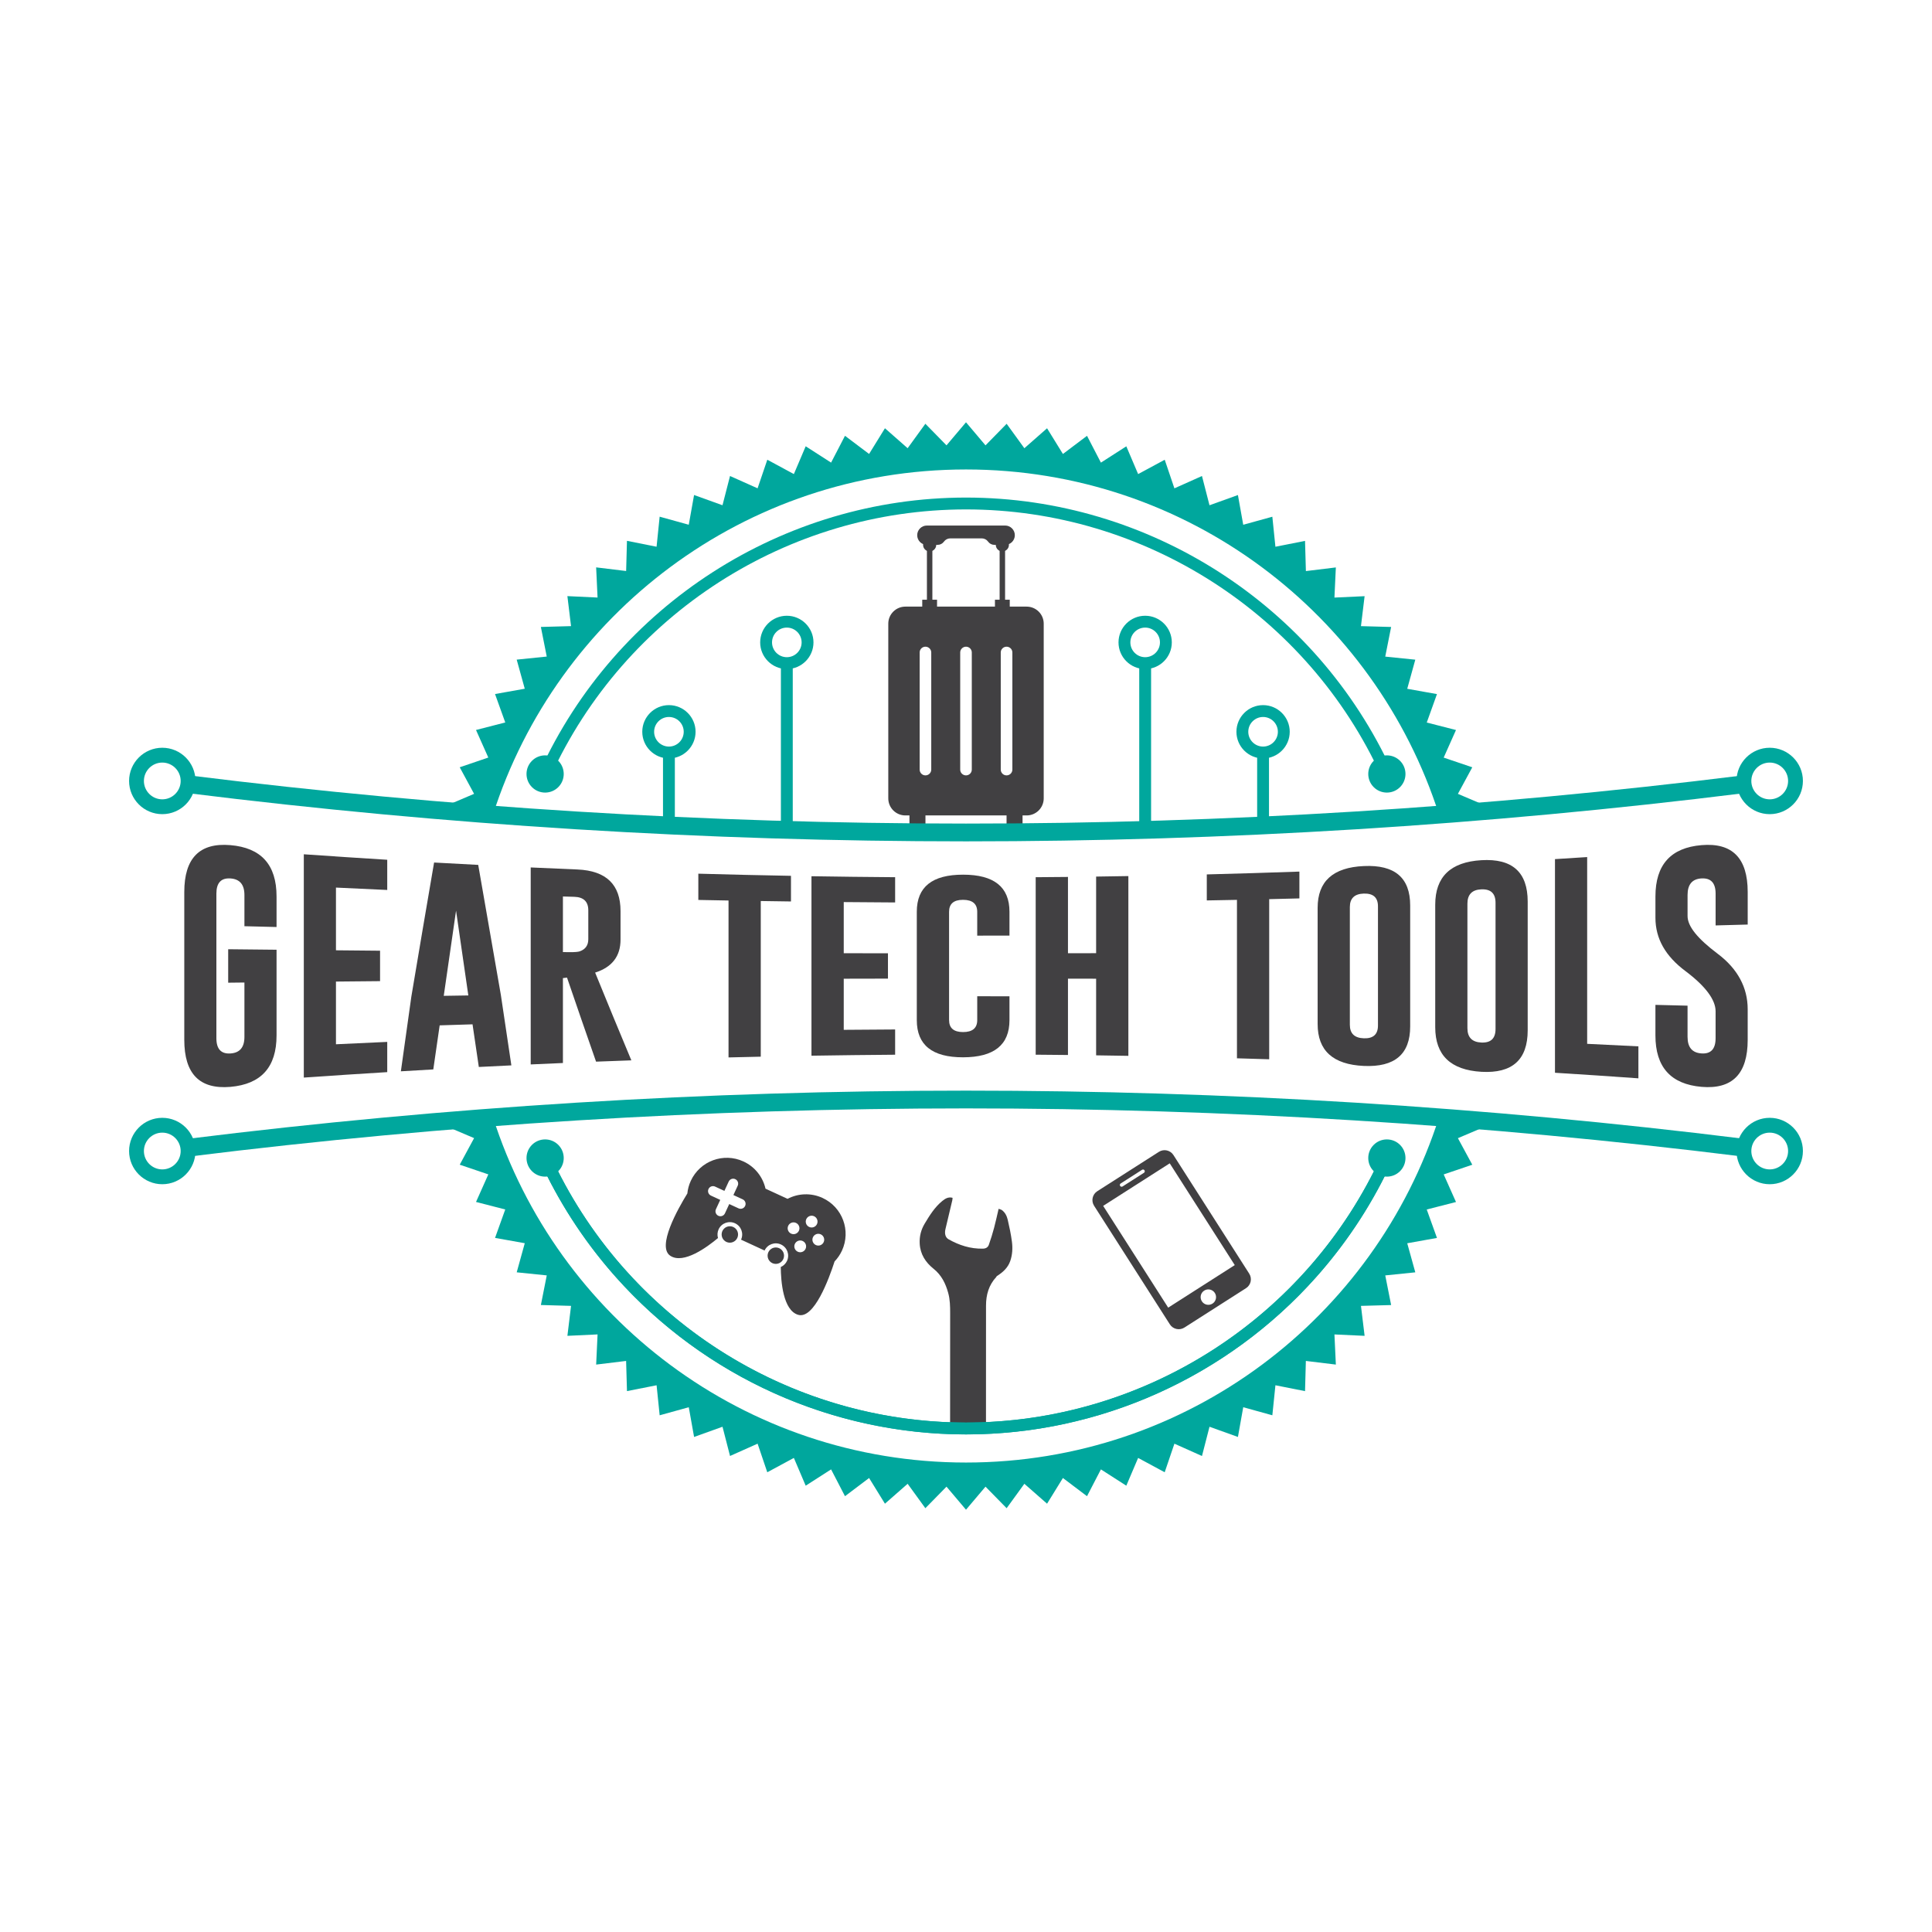 <svg xmlns="http://www.w3.org/2000/svg" xmlns:xlink="http://www.w3.org/1999/xlink" id="Layer_1" x="0px" y="0px" viewBox="0 0 1500 1500" style="enable-background:new 0 0 1500 1500;" xml:space="preserve"><style type="text/css">	.st0{fill:#414042;}	.st1{fill:#00A79D;}</style><g>	<g>		<path class="st0" d="M724.84,985.09c6.15,4.91,9.35,11.45,11.36,18.8c1.41,5.15,1.5,10.41,1.5,15.68   c-0.01,15.07-0.03,59.92-0.05,88.64h27.86c0-30.29,0.01-77.82,0.03-94.6c0.01-8.31,2.15-15.91,7.97-22.17   c0.15-0.16,0.22-0.39,0.32-0.6c4.64-2.93,8.67-6.41,10.53-11.83c1.69-4.92,1.95-10.02,1.28-15.06   c-0.75-5.69-1.94-11.34-3.25-16.94c-0.68-2.89-2-5.68-4.57-7.52c-0.65-0.46-1.53-0.6-2.5-0.96c-1.21,5.13-2.22,9.95-3.5,14.71   c-1.19,4.44-2.54,8.86-4.08,13.19c-0.69,1.95-2.24,2.97-4.64,3.03c-9.62,0.2-18.37-2.61-26.62-7.27c-2.4-1.35-3.28-4.24-2.45-7.84   c1.74-7.49,3.56-14.97,5.33-22.45c0.14-0.6,0.14-1.23,0.21-1.93c-3.33-0.91-5.79,0.67-8.07,2.54   c-5.83,4.79-9.72,11.09-13.55,17.46c-2.89,4.82-4.19,10-3.9,15.57C714.48,973.79,718.6,980.11,724.84,985.09z"></path>	</g>	<g>		<path class="st1" d="M349.32,629.9c11.14,0.92,22.27,1.79,33.41,2.65C432.4,477.08,578.05,364.49,750,364.49   s317.6,112.58,367.27,268.06c11.14-0.85,22.27-1.73,33.41-2.65l2.81-4.37l-21.58-9.18l11.16-20.62l-22.2-7.52l9.55-21.42   l-22.69-5.82l7.92-22.07l-23.08-4.12l6.26-22.6l-23.33-2.39l4.56-23.01l-23.42-0.64l2.83-23.26l-23.42,1.08l1.1-23.4l-23.26,2.83   l-0.67-23.45l-22.99,4.56l-2.39-23.31l-22.6,6.24l-4.12-23.08l-22.07,7.94l-5.84-22.71l-21.4,9.57l-7.52-22.2l-20.64,11.14   l-9.18-21.56l-19.72,12.66l-10.79-20.82l-18.71,14.1l-12.31-19.95l-17.62,15.49l-13.76-18.98l-16.41,16.75L750,327.86l-15.14,17.9   l-16.41-16.75l-13.76,18.98l-17.62-15.49l-12.31,19.95l-18.71-14.1l-10.79,20.82l-19.72-12.68l-9.18,21.58l-20.62-11.14   l-7.55,22.2l-21.4-9.57l-5.84,22.71l-22.07-7.94l-4.12,23.08l-22.6-6.26l-2.39,23.33l-22.99-4.56l-0.64,23.42l-23.29-2.83   l1.1,23.42l-23.42-1.1l2.83,23.29l-23.42,0.64l4.56,22.99l-23.33,2.39l6.26,22.59l-23.08,4.12l7.94,22.07l-22.71,5.84l9.55,21.4   l-22.2,7.55l11.16,20.62l-21.58,9.18L349.32,629.9z M1150.68,870.1c-11.14-0.92-22.3-1.79-33.43-2.62   c-49.65,155.47-195.3,268.03-367.25,268.03s-317.6-112.56-367.25-268.03c-11.16,0.83-22.3,1.7-33.46,2.62l-2.78,4.35l21.58,9.18   l-11.16,20.64l22.2,7.52l-9.55,21.4l22.69,5.84l-7.92,22.07l23.08,4.12l-6.26,22.6l23.33,2.39l-4.56,22.99l23.42,0.67l-2.83,23.26   l23.42-1.1l-1.1,23.42l23.26-2.83l0.67,23.42l22.99-4.53l2.39,23.31l22.6-6.26l4.12,23.08l22.07-7.92l5.84,22.69l21.4-9.55   l7.52,22.2l20.64-11.14l9.18,21.56l19.72-12.66l10.79,20.82l18.71-14.13l12.31,19.95l17.62-15.46l13.76,18.96l16.41-16.73   l15.14,17.9l15.14-17.9l16.41,16.73l13.76-18.96l17.62,15.46l12.31-19.95l18.71,14.13l10.79-20.82l19.72,12.66l9.18-21.56   l20.62,11.14l7.55-22.2l21.4,9.57l5.84-22.71l22.07,7.92l4.12-23.08l22.6,6.26l2.39-23.31l22.99,4.56l0.64-23.45l23.29,2.83   l-1.1-23.4l23.42,1.08l-2.83-23.26l23.42-0.64l-4.56-23.01l23.33-2.39l-6.26-22.57l23.08-4.14l-7.94-22.07l22.71-5.82l-9.55-21.42   l22.2-7.52l-11.16-20.62l21.58-9.18L1150.68,870.1z"></path>	</g>	<g>		<g>			<path class="st1" d="M750.01,1113.67c-142,0-271.91-83.48-330.96-212.67l8.37-3.82c57.56,125.92,184.18,207.29,322.59,207.29    c138.42,0,265.03-81.37,322.57-207.29l8.37,3.82C1021.92,1030.19,892.02,1113.67,750.01,1113.67z"></path>		</g>		<g>			<path class="st1" d="M427.42,602.82l-8.37-3.82c59.03-129.21,188.94-212.69,330.96-212.69c142.01,0,271.92,83.49,330.94,212.69    l-8.37,3.82c-57.53-125.94-184.15-207.31-322.57-207.31C611.58,395.51,484.95,476.88,427.42,602.82z"></path>		</g>	</g>	<g>		<g>			<g>				<circle class="st1" cx="1076.76" cy="600.91" r="14.45"></circle>			</g>			<g>				<circle class="st1" cx="423.23" cy="600.91" r="14.45"></circle>			</g>		</g>		<g>			<g>				<circle class="st1" cx="1076.76" cy="899.09" r="14.45"></circle>			</g>			<g>				<circle class="st1" cx="423.23" cy="899.09" r="14.45"></circle>			</g>		</g>	</g>	<g>		<g>			<g>				<path class="st0" d="M797.09,470.98h-94.18c-7.32,0-13.25,5.94-13.25,13.23v135.64c0,7.32,5.94,13.25,13.25,13.25h94.18     c7.32,0,13.25-5.94,13.25-13.25V484.21C810.34,476.92,804.4,470.98,797.09,470.98z M723.02,597.51c0,2.49-2.02,4.49-4.51,4.49     c-2.49,0-4.49-2-4.49-4.49v-90.93c0-2.49,2-4.49,4.49-4.49c2.48,0,4.51,2,4.51,4.49V597.51z M754.5,597.51     c0,2.49-2,4.49-4.49,4.49c-2.49,0-4.51-2-4.51-4.49v-90.93c0-2.49,2.02-4.49,4.51-4.49c2.48,0,4.49,2,4.49,4.49V597.51z      M786,597.51c0,2.49-2.02,4.49-4.51,4.49s-4.51-2-4.51-4.49v-90.93c0-2.49,2.02-4.49,4.51-4.49s4.51,2,4.51,4.49V597.51z"></path>			</g>		</g>		<g>			<g>				<g>					<path class="st0" d="M715.68,643.22h-6.74c-1.57,0-2.84-1.27-2.84-2.84v-10.66h12.42v10.66      C718.52,641.94,717.25,643.22,715.68,643.22z"></path>				</g>			</g>			<g>				<g>					<path class="st0" d="M791.07,643.22h-6.74c-1.57,0-2.84-1.27-2.84-2.84v-10.66h12.42v10.66      C793.91,641.94,792.64,643.22,791.07,643.22z"></path>				</g>			</g>		</g>		<g>			<g>				<g>					<rect x="719.66" y="413.25" class="st0" width="4.23" height="63.86"></rect>				</g>			</g>			<g>				<g>					<rect x="776.11" y="413.25" class="st0" width="4.23" height="63.86"></rect>				</g>			</g>		</g>		<g>			<g>				<rect x="716.03" y="465.62" class="st0" width="11.49" height="11.49"></rect>			</g>		</g>		<g>			<g>				<rect x="772.48" y="465.62" class="st0" width="11.49" height="11.49"></rect>			</g>		</g>		<g>			<g>				<path class="st0" d="M787.91,415.53L787.91,415.53c0,4.14-3.36,7.5-7.5,7.5h-8.38c-1.94,0-3.76-0.94-4.89-2.52l0,0     c-1.13-1.58-2.95-2.52-4.89-2.52h-24.48c-1.94,0-3.76,0.94-4.89,2.52l0,0c-1.13,1.58-2.95,2.52-4.89,2.52h-8.38     c-4.14,0-7.5-3.36-7.5-7.5l0,0c0-4.14,3.36-7.5,7.5-7.5h60.81C784.55,408.03,787.91,411.39,787.91,415.53z"></path>			</g>		</g>		<g>			<g>				<circle class="st0" cx="721.78" cy="423.03" r="5.1"></circle>			</g>		</g>		<g>			<g>				<circle class="st0" cx="778.23" cy="423.03" r="5.1"></circle>			</g>		</g>	</g>	<g>		<g>			<g>				<path class="st0" d="M214.71,719.73v-23.72c0.02-24.62-11.96-37.85-35.87-39.85c-23.84-2.02-35.76,10.06-35.76,36.42v114.75     c0,26.44,11.92,38.52,35.76,36.52c23.91-2.07,35.89-15.32,35.87-39.94v-66.54c-12.52-0.12-25.03-0.25-37.55-0.39v25.98     c4.21-0.05,8.42-0.09,12.61-0.14v42.25c0,8.12-3.64,12.4-10.93,12.84c-7.22,0.44-10.84-3.5-10.84-11.8V693.82     c0-8.31,3.59-12.24,10.75-11.8h0.18c7.22,0.48,10.84,4.76,10.84,12.84v24.25C198.1,719.32,206.41,719.52,214.71,719.73z"></path>			</g>			<g>				<path class="st0" d="M300.65,690.97v-23.45c-21.61-1.33-43.19-2.76-64.77-4.26v173.37c21.58-1.5,43.17-2.92,64.77-4.23v-23.47     c-13.28,0.6-26.53,1.2-39.81,1.84v-48.69c11.41-0.12,22.83-0.23,34.24-0.32v-23.63c-11.41-0.09-22.83-0.21-34.24-0.32v-48.69     C274.12,689.77,287.38,690.37,300.65,690.97z"></path>			</g>			<g>				<path class="st0" d="M388.87,772.49c-5.84-33.29-11.71-66.93-17.58-100.99c-11.41-0.6-22.85-1.2-34.26-1.84     c-5.89,34.28-11.78,69-17.67,104.16c-2.69,19.19-5.41,38.49-8.12,57.94c8.4-0.51,16.77-0.99,25.17-1.47     c1.66-11.43,3.29-22.85,4.95-34.21c8.51-0.28,17.03-0.55,25.52-0.8c1.63,11.07,3.24,22.11,4.88,33.11     c8.42-0.41,16.84-0.85,25.26-1.24C394.3,809.01,391.58,790.81,388.87,772.49z M344.53,773.16c3.18-22.2,6.37-44.25,9.55-66.15     c3.18,22.09,6.35,44.04,9.53,65.85C357.26,772.95,350.9,773.07,344.53,773.16z"></path>			</g>			<g>				<path class="st0" d="M462.06,755.12c13.14-4.19,19.72-12.7,19.72-25.63v-22.14c0-20.57-11.11-31.29-33.34-32.28     c-12.13-0.48-24.27-1.01-36.4-1.59v152.94c8.33-0.39,16.66-0.76,25.01-1.1V759.4c1.06-0.12,2.12-0.25,3.18-0.39     c7.52,22.02,15.03,43.76,22.55,65.25c9.13-0.35,18.27-0.69,27.4-1.01C480.81,800.84,471.43,778.15,462.06,755.12z      M456.75,729.21c0,4.76-2.25,7.92-6.79,9.46c-1.31,0.39-3.7,0.6-7.18,0.58c-1.91-0.02-3.82-0.02-5.73-0.05v-43.17     c2.95,0.09,5.89,0.18,8.84,0.25c7.25,0.23,10.86,3.73,10.86,10.51V729.21z"></path>			</g>			<g>				<path class="st0" d="M542.18,678.32v20.39c7.82,0.16,15.62,0.3,23.45,0.44v121.83c8.35-0.21,16.68-0.39,25.03-0.58V699.55     c7.82,0.14,15.62,0.25,23.45,0.34v-19.9C590.13,679.56,566.16,679,542.18,678.32z"></path>			</g>			<g>				<path class="st0" d="M694.98,700.66v-19.6c-21.65-0.16-43.3-0.41-64.96-0.76v139.34c21.65-0.34,43.3-0.6,64.96-0.76v-19.6     c-13.3,0.07-26.6,0.16-39.9,0.28v-39.69c11.44-0.02,22.89-0.05,34.33-0.07v-19.67c-11.44,0-22.89-0.02-34.33-0.05v-39.71     C668.39,700.47,681.69,700.59,694.98,700.66z"></path>			</g>			<g>				<path class="st0" d="M783.75,726.4v-18.5c0-19.28-11.99-28.81-36.01-28.81c-23.95-0.02-35.94,9.5-35.94,28.78v84.17     c0,19.33,11.99,28.88,35.94,28.85c24.02-0.05,36.01-9.6,36.01-28.88v-18.5c-8.33-0.02-16.68-0.02-25.03-0.02v18.48     c0,6.21-3.66,9.32-10.98,9.32c-7.27,0-10.88-3.11-10.88-9.32v-84.05c0-6.21,3.59-9.3,10.79-9.3h0.18     c7.25,0.05,10.88,3.15,10.88,9.32v18.48C767.07,726.43,775.42,726.43,783.75,726.4z"></path>			</g>			<g>				<path class="st0" d="M851.03,680.57v59.48c-7.29,0.02-14.59,0.05-21.86,0.05v-59.25c-8.35,0.07-16.7,0.16-25.06,0.21v137.8     c8.35,0.07,16.7,0.14,25.06,0.23v-59.25c7.27,0,14.56,0.02,21.86,0.02v59.5c8.33,0.12,16.68,0.23,25.03,0.39V680.18     C867.71,680.32,859.36,680.45,851.03,680.57z"></path>			</g>			<g>				<path class="st0" d="M936.95,678.89v20.2c7.8-0.14,15.62-0.3,23.42-0.44v123.01c8.35,0.25,16.7,0.51,25.03,0.76V698.1     c7.82-0.18,15.62-0.37,23.45-0.58V676.7C984.88,677.56,960.92,678.27,936.95,678.89z"></path>			</g>			<g>				<path class="st0" d="M1058.9,672.4c-23.93,1.06-35.89,11.83-35.89,32.44v90.24c0,20.66,11.96,31.43,35.89,32.51     c23.98,1.06,35.96-9.11,35.96-30.67V703C1094.86,681.42,1082.87,671.3,1058.9,672.4z M1069.85,796.24     c0,6.83-3.66,10.15-10.95,9.89c-7.25-0.23-10.88-3.7-10.88-10.47v-91.42c0-6.74,3.59-10.24,10.79-10.47h0.16     c7.27-0.18,10.88,3.11,10.88,9.92V796.24z"></path>			</g>			<g>				<path class="st0" d="M1150.18,667.85c-23.91,1.4-35.87,12.86-35.87,34.58v95.07c0,21.77,11.96,33.25,35.87,34.65     c23.95,1.36,35.92-9.32,35.92-32.26v-99.88C1186.09,677.1,1174.13,666.42,1150.18,667.85z M1161.13,799     c-0.02,7.27-3.66,10.72-10.95,10.42c-7.25-0.3-10.88-4-10.88-11.14v-96.66c0-7.13,3.59-10.84,10.79-11.14h0.16     c7.25-0.25,10.88,3.22,10.88,10.42V799z"></path>			</g>			<g>				<path class="st0" d="M1232.27,810.43v-145c-8.33,0.55-16.66,1.08-24.99,1.59v165.87c21.61,1.33,43.19,2.78,64.77,4.33v-24.83     C1258.8,811.72,1245.53,811.08,1232.27,810.43z"></path>			</g>			<g>				<path class="st0" d="M1356.91,717.82v-25.24c0-26.37-11.94-38.45-35.85-36.42c-23.86,2-35.78,15.21-35.78,39.85v16.54     c0,16.22,7.78,29.82,23.35,41.44c15.58,11.69,23.35,22.3,23.35,31.13v20.96c0,8.31-3.61,12.24-10.84,11.8     c-7.29-0.44-10.93-4.69-10.93-12.84V780.8c-8.33-0.21-16.64-0.41-24.94-0.62v23.72c0,24.62,11.96,37.87,35.87,39.94     c23.84,2,35.76-10.1,35.76-36.52v-23.72c0-16.84-7.78-31.45-23.33-43.12c-15.58-11.73-23.35-21.24-23.35-29.29v-16.34     c0-8.15,3.59-12.4,10.75-12.84h0.18c7.22-0.39,10.84,3.57,10.84,11.8v24.69C1340.3,718.28,1348.61,718.05,1356.91,717.82z"></path>			</g>		</g>		<g>			<g>				<path class="st1" d="M1353.81,615.84C1153.4,640.79,951.72,653.23,750,653.23s-403.42-12.45-603.81-37.39     c1.38-2.88,2.14-6.12,2.14-9.5c0-1.43-0.14-2.83-0.41-4.19c399.65,49.7,804.52,49.7,1204.16,0c-0.28,1.36-0.41,2.76-0.41,4.19     C1351.67,609.72,1352.43,612.97,1353.81,615.84z"></path>			</g>			<g>				<path class="st1" d="M1351.67,893.66c0,1.43,0.14,2.81,0.39,4.16c-399.62-49.68-804.49-49.68-1204.12,0     c0.25-1.36,0.39-2.74,0.39-4.16c0-3.41-0.76-6.65-2.14-9.53c400.8-49.82,806.82-49.82,1207.62,0     C1352.43,887.01,1351.67,890.25,1351.67,893.66z"></path>			</g>		</g>	</g>	<g>		<g>			<g>				<path class="st1" d="M1374,632.11c-14.21,0-25.78-11.56-25.78-25.78c0-14.21,11.56-25.78,25.78-25.78s25.78,11.56,25.78,25.78     C1399.77,620.55,1388.21,632.11,1374,632.11z M1374,592.06c-7.87,0-14.27,6.4-14.27,14.27c0,7.87,6.4,14.27,14.27,14.27     s14.27-6.4,14.27-14.27C1388.27,598.46,1381.87,592.06,1374,592.06z"></path>			</g>			<g>				<path class="st1" d="M1374,919.43c-14.21,0-25.78-11.56-25.78-25.78c0-14.21,11.56-25.78,25.78-25.78s25.78,11.56,25.78,25.78     C1399.77,907.86,1388.21,919.43,1374,919.43z M1374,879.38c-7.87,0-14.27,6.4-14.27,14.27s6.4,14.27,14.27,14.27     s14.27-6.4,14.27-14.27S1381.87,879.38,1374,879.38z"></path>			</g>		</g>		<g>			<g>				<path class="st1" d="M126,632.11c-14.21,0-25.78-11.56-25.78-25.78c0-14.21,11.56-25.78,25.78-25.78s25.78,11.56,25.78,25.78     C151.78,620.55,140.22,632.11,126,632.11z M126,592.06c-7.87,0-14.27,6.4-14.27,14.27c0,7.87,6.4,14.27,14.27,14.27     c7.87,0,14.27-6.4,14.27-14.27C140.28,598.46,133.87,592.06,126,592.06z"></path>			</g>			<g>				<path class="st1" d="M126,919.43c-14.21,0-25.78-11.56-25.78-25.78c0-14.21,11.56-25.78,25.78-25.78s25.78,11.56,25.78,25.78     C151.78,907.86,140.22,919.43,126,919.43z M126,879.38c-7.87,0-14.27,6.4-14.27,14.27s6.4,14.27,14.27,14.27     c7.87,0,14.27-6.4,14.27-14.27S133.87,879.38,126,879.38z"></path>			</g>		</g>	</g>	<g>		<path class="st1" d="M750.01,1113.67c-103.75,0-202.84-44.5-271.86-122.09c-1.47-1.65-2.91-3.31-4.33-4.96   c-22.19-25.88-40.62-54.69-54.77-85.62l8.37-3.83c13.79,30.15,31.75,58.23,53.38,83.46c1.39,1.61,2.8,3.22,4.23,4.84   c67.27,75.62,163.86,119,264.98,119c101.14,0,197.71-43.37,264.97-119c1.43-1.61,2.84-3.22,4.22-4.84   c21.61-25.17,39.57-53.25,53.38-83.45l8.37,3.83c-14.17,30.99-32.6,59.8-54.77,85.62c-1.42,1.65-2.86,3.31-4.33,4.96   C952.86,1069.17,853.77,1113.67,750.01,1113.67z"></path>	</g>	<g>		<g>			<g>				<rect x="606.29" y="516.58" class="st1" width="9.2" height="126.63"></rect>			</g>			<g>				<rect x="514.75" y="587" class="st1" width="9.2" height="56.21"></rect>			</g>			<g>				<path class="st1" d="M519.35,588.84c-11.41,0-20.69-9.28-20.69-20.69c0-11.41,9.28-20.69,20.69-20.69s20.69,9.28,20.69,20.69     C540.04,579.56,530.76,588.84,519.35,588.84z M519.35,556.66c-6.34,0-11.49,5.15-11.49,11.49c0,6.34,5.15,11.49,11.49,11.49     s11.49-5.15,11.49-11.49C530.84,561.81,525.68,556.66,519.35,556.66z"></path>			</g>			<g>				<path class="st1" d="M610.89,519.45c-11.41,0-20.69-9.28-20.69-20.69c0-11.41,9.28-20.69,20.69-20.69s20.69,9.28,20.69,20.69     C631.59,510.16,622.3,519.45,610.89,519.45z M610.89,487.26c-6.34,0-11.49,5.15-11.49,11.49c0,6.34,5.15,11.49,11.49,11.49     s11.49-5.15,11.49-11.49C622.38,492.42,617.23,487.26,610.89,487.26z"></path>			</g>		</g>		<g>			<g>				<rect x="884.5" y="516.58" class="st1" width="9.2" height="126.63"></rect>			</g>			<g>				<rect x="976.05" y="587" class="st1" width="9.2" height="56.21"></rect>			</g>			<g>				<path class="st1" d="M980.65,588.84c-11.41,0-20.69-9.28-20.69-20.69c0-11.41,9.28-20.69,20.69-20.69     c11.41,0,20.69,9.28,20.69,20.69C1001.34,579.56,992.06,588.84,980.65,588.84z M980.65,556.66c-6.33,0-11.49,5.15-11.49,11.49     c0,6.34,5.15,11.49,11.49,11.49c6.33,0,11.49-5.15,11.49-11.49C992.14,561.81,986.99,556.66,980.65,556.66z"></path>			</g>			<g>				<path class="st1" d="M889.1,519.45c-11.41,0-20.69-9.28-20.69-20.69c0-11.41,9.28-20.69,20.69-20.69s20.69,9.28,20.69,20.69     C909.8,510.16,900.51,519.45,889.1,519.45z M889.1,487.26c-6.33,0-11.49,5.15-11.49,11.49c0,6.34,5.15,11.49,11.49,11.49     c6.34,0,11.49-5.15,11.49-11.49C900.6,492.42,895.44,487.26,889.1,487.26z"></path>			</g>		</g>	</g>	<g>		<circle class="st0" cx="566.65" cy="958.44" r="6.38"></circle>		<circle class="st0" cx="602.34" cy="974.91" r="6.38"></circle>		<path class="st0" d="M653.7,970.97c7.13-15.45,0.39-33.75-15.06-40.88c-9.02-4.16-19.01-3.59-27.19,0.68l-17.11-7.89   c-2.06-8.99-8.11-16.97-17.13-21.13c-15.45-7.13-33.75-0.39-40.88,15.06c-1.47,3.19-2.35,6.49-2.68,9.8   c-7.4,11.99-23.95,41.37-13.19,48.4c10.27,6.71,28.61-6.78,37-13.81c-0.65-2.16-0.54-4.56,0.47-6.77   c2.22-4.81,7.93-6.91,12.73-4.69c4.81,2.22,6.91,7.93,4.69,12.73l18.27,8.43c2.22-4.81,7.93-6.91,12.73-4.69   c4.8,2.22,6.91,7.93,4.69,12.73c-1.02,2.21-2.78,3.85-4.85,4.76c0.09,10.95,1.73,33.65,13.5,37.12   c12.34,3.63,23.95-28.02,28.27-41.43C650.28,976.97,652.22,974.16,653.7,970.97z M573.41,938.16l-7.23-3.34l-3.34,7.23   c-0.89,1.93-3.18,2.78-5.11,1.88l0,0c-1.93-0.89-2.78-3.18-1.88-5.11l3.34-7.23l-7.23-3.34c-1.93-0.89-2.78-3.18-1.88-5.11   c0.89-1.93,3.18-2.78,5.11-1.88l7.23,3.34l3.34-7.23c0.89-1.93,3.18-2.78,5.11-1.88l0,0c1.93,0.89,2.78,3.18,1.88,5.11l-3.34,7.23   l7.23,3.34c1.93,0.89,2.78,3.18,1.88,5.11S575.35,939.05,573.41,938.16z M614.2,957.78c-2.29-1.06-3.3-3.78-2.24-6.07   c1.06-2.3,3.78-3.3,6.07-2.24c2.29,1.06,3.3,3.78,2.24,6.07C619.21,957.84,616.49,958.84,614.2,957.78z M619.37,971.83   c-2.29-1.06-3.3-3.78-2.24-6.07c1.06-2.29,3.78-3.3,6.07-2.24s3.3,3.78,2.24,6.07C624.39,971.88,621.67,972.89,619.37,971.83z    M628.24,952.6c-2.29-1.06-3.3-3.78-2.24-6.07c1.06-2.29,3.78-3.3,6.07-2.24s3.3,3.78,2.24,6.07   C633.26,952.66,630.54,953.66,628.24,952.6z M633.42,966.65c-2.29-1.06-3.3-3.78-2.24-6.07c1.06-2.3,3.78-3.3,6.07-2.24   c2.29,1.06,3.3,3.78,2.24,6.07S635.71,967.71,633.42,966.65z"></path>	</g>	<path class="st0" d="M899.76,894.29l-47.83,30.56c-3.81,2.43-4.92,7.49-2.49,11.3l58.83,92.07c2.43,3.81,7.49,4.92,11.3,2.49  l47.83-30.56c3.81-2.43,4.92-7.49,2.49-11.3l-58.83-92.07C908.63,892.97,903.57,891.85,899.76,894.29z M870.08,918.85l16.61-10.62  c0.64-0.41,1.49-0.22,1.9,0.42c0.41,0.64,0.22,1.49-0.42,1.9l-16.61,10.62c-0.64,0.41-1.49,0.22-1.9-0.42  C869.25,920.11,869.44,919.26,870.08,918.85z M941.38,1012.12c-2.79,1.78-6.49,0.97-8.27-1.82c-1.78-2.79-0.97-6.49,1.82-8.27  c2.79-1.78,6.49-0.97,8.27,1.82C944.98,1006.64,944.17,1010.34,941.38,1012.12z M958.67,982.22l-51.69,33.03l-50.49-79.01  l51.69-33.03L958.67,982.22z"></path></g></svg>